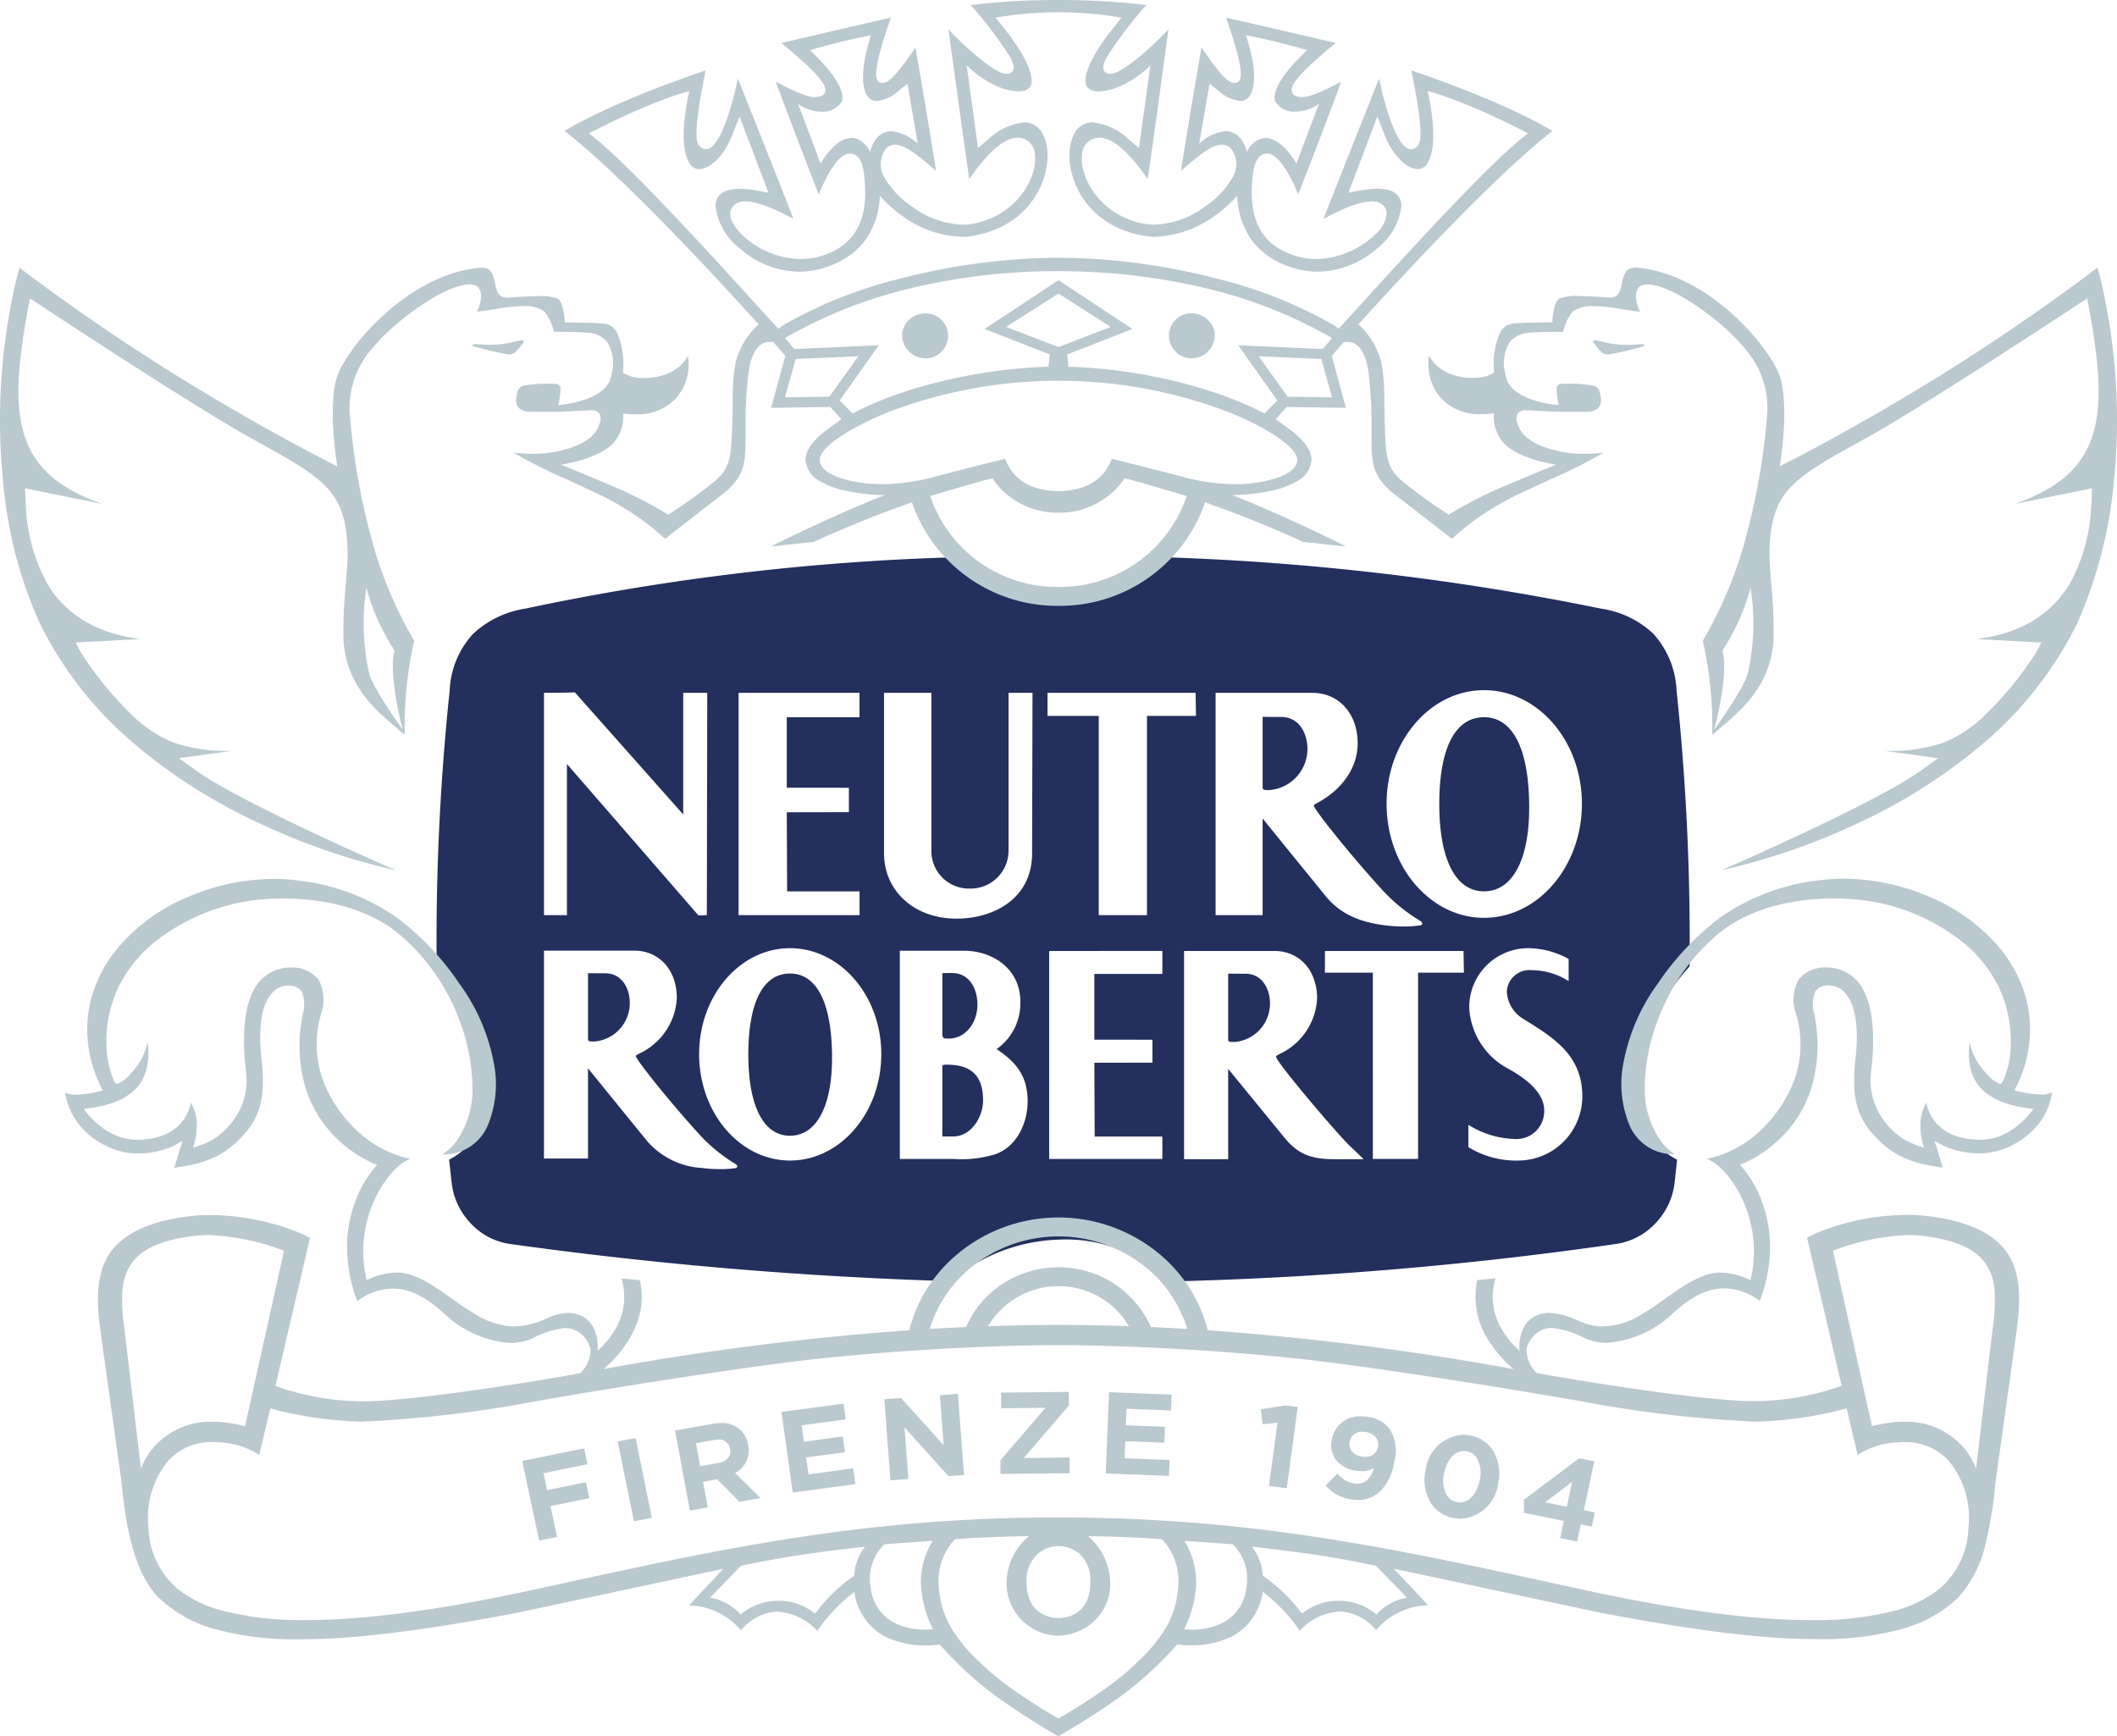 <svg xmlns="http://www.w3.org/2000/svg" width="228" height="187" viewBox="0 0 228 187">
  <g id="logo_vet" data-name="logo vet" transform="translate(0)">
    <path id="Combined_Shape" data-name="Combined Shape" d="M79.435,78v0h0a13.939,13.939,0,0,0-2.992-2.036c-.35-.164-.7-.34-1.032-.511A15.561,15.561,0,0,0,67.09,73.5,18.974,18.974,0,0,0,55.376,77.98,439.061,439.061,0,0,1,7.862,73.961a7.18,7.18,0,0,1-4.253-2.307,7.536,7.536,0,0,1-1.948-4.112c-.106-.925-.2-1.843-.29-2.653h0v-.005a6.35,6.35,0,0,0,2.664-2.434A11.582,11.582,0,0,0,5.59,56.436,14.884,14.884,0,0,0,4.43,50.9a24.191,24.191,0,0,0-4.4-6.806,256.82,256.82,0,0,1,1.4-29.728A9.631,9.631,0,0,1,3.938,8.273,10.583,10.583,0,0,1,9.569,5.548,258.07,258.07,0,0,1,56.359,0C57.564,1.059,61.9,4.515,67.2,4.515a13.537,13.537,0,0,0,7.238-1.692c.291-.148.592-.3.9-.445A13.472,13.472,0,0,0,78.58.019a279.408,279.408,0,0,1,46.851,5.529,10.358,10.358,0,0,1,5.635,2.709,9.687,9.687,0,0,1,2.5,6.11,256.864,256.864,0,0,1,1.4,29.719,24.207,24.207,0,0,0-4.406,6.81,14.884,14.884,0,0,0-1.162,5.538,11.57,11.57,0,0,0,1.556,6.015,6.368,6.368,0,0,0,2.67,2.439c-.106,1.006-.2,1.874-.29,2.654a7.51,7.51,0,0,1-1.949,4.1,7.263,7.263,0,0,1-4.252,2.315A404.257,404.257,0,0,1,79.435,78ZM16.33,55.057l0,0,6.23,7.668a8.427,8.427,0,0,0,6.048,3.062,15.679,15.679,0,0,0,1.935.125A10.647,10.647,0,0,0,32.2,65.8c.118-.019.186-.071.2-.155.022-.11-.082-.227-.194-.293a17.5,17.5,0,0,1-3.98-3.286c-3.356-3.694-6.7-7.939-6.742-8.308,0-.085.052-.121.213-.211l.118-.067a6.991,6.991,0,0,0,4.079-6c0-3-1.886-5.1-4.585-5.1H11.586V64.769H16.33V55.057Zm94.816,6.079v2.4l.036.027a9.793,9.793,0,0,0,5.352,1.422,6.913,6.913,0,0,0,6.881-6.929c0-4.32-2.988-6.207-5.878-8.032l-.338-.215a3.627,3.627,0,0,1-1.915-3.045,2.445,2.445,0,0,1,2.672-2.282,7.549,7.549,0,0,1,3.841,1.086l.144.1V43.28l-.044-.027a9.067,9.067,0,0,0-4.291-1.138,6.352,6.352,0,0,0-6.369,6.454,7.918,7.918,0,0,0,4.3,6.583c2.5,1.393,3.773,2.884,3.773,4.432a2.992,2.992,0,0,1-3.072,3.084,9.917,9.917,0,0,1-4.948-1.438ZM38.081,42.116c-5.4,0-9.787,5.118-9.787,11.408,0,6.319,4.391,11.461,9.787,11.461,5.423,0,9.834-5.141,9.834-11.461C47.915,47.233,43.5,42.116,38.081,42.116Zm42.442.3V64.839h4.751V55.112l5.979,7.309c1.613,2.033,3.172,2.418,5.485,2.418l3.127,0-1.53-1.47c-1.544-1.512-7.892-9-7.9-9.558,0-.088.051-.12.213-.211l.119-.068a7,7,0,0,0,4.085-6.008c0-3.008-1.889-5.108-4.594-5.108Zm15.172,0V44.75h5.16V64.813h4.871V44.751h4.937l-.043-2.336Zm-29.7,0v22.4H78.186V62.405l-7.289,0-.035-7.951,6.254-.012V51.974l-6.255-.006v-7.08h7.325V42.413Zm-16.083-.02v22.42h5.83a12.264,12.264,0,0,0,4.522-.533c2.357-.882,3.412-3.485,3.412-5.673,0-2.812-1.335-4.284-3.339-5.629a6.043,6.043,0,0,0,2.557-5.088c0-3.609-3.045-5.5-6.053-5.5ZM88.987,28.155l0,0,6.675,8.218c1.5,1.894,3.5,2.9,6.466,3.274a16.769,16.769,0,0,0,2.067.133,11.385,11.385,0,0,0,1.77-.126c.156-.025.2-.1.212-.16.022-.116-.086-.237-.2-.307a18.715,18.715,0,0,1-4.261-3.517c-3.6-3.961-7.178-8.5-7.214-8.892,0-.094.057-.133.232-.23l.127-.071c2.73-1.453,4.36-3.851,4.36-6.414,0-3.209-2.015-5.45-4.9-5.45h-10.4V38.557h5.063v-10.4ZM48.21,14.614V31.892c0,4.081,3.277,7.042,7.792,7.042,4.059,0,8.155-2.178,8.155-7.042L64.2,14.614H61.618V31.747a4.082,4.082,0,0,1-4.2,3.947,4.034,4.034,0,0,1-4.108-3.947V14.614Zm64.618-.287c-5.786,0-10.493,5.486-10.493,12.23,0,6.775,4.707,12.288,10.493,12.288,5.813,0,10.542-5.512,10.542-12.288C123.37,19.814,118.641,14.327,112.828,14.327Zm-98.77,7.949,0,0L28.227,38.592l.9-.04.042-23.938H26.582v13.1L14.915,14.565l-.046,0h-.006c-.2.011-1,.045-3.185.045h-.092V38.557h2.473V22.276Zm51.757-7.662V17.1h5.52V38.557h5.195V17.1h5.279l-.045-2.487H65.816Zm-33.269,0V38.557H45.574V35.995l-7.8,0-.039-8.516,6.689-.013V24.838l-6.69-.005V17.248l7.835,0V14.614ZM54.489,62.4h0V55.073c0-.41.019-.41.5-.41,2.652,0,3.887,1.22,3.887,3.839,0,1.84-1.317,3.89-3.206,3.89-.453,0-.83,0-1.121.005h-.058Zm-16.408-.086c-2.851,0-4.486-3.192-4.486-8.758,0-5.618,1.593-8.712,4.486-8.712,2.92,0,4.529,3.228,4.529,9.088C42.61,59.18,40.917,62.313,38.081,62.313ZM85.946,52.22c-.638,0-.671-.067-.671-.262v-7.1l1.867.009c1.812,0,2.637,1.663,2.637,3.208A4.16,4.16,0,0,1,85.946,52.22ZM17,52.168c-.637,0-.67-.067-.67-.262V44.813l1.864.008c1.81,0,2.634,1.66,2.634,3.2A4.154,4.154,0,0,1,17,52.168Zm38.19-.317c-.579,0-.7-.019-.7-.565V44.8l.051,0c.232,0,.582-.009.988-.009,1.893,0,2.74,1.71,2.74,3.4C58.268,50.244,56.916,51.851,55.19,51.851Zm57.639-15.858c-3.062,0-4.819-3.427-4.819-9.4,0-6.03,1.711-9.351,4.819-9.351,3.136,0,4.864,3.464,4.864,9.755C117.692,32.629,115.874,35.993,112.828,35.993ZM89.709,25.09c-.652,0-.723-.058-.723-.286v-7.6l2,.01c1.94,0,2.824,1.78,2.824,3.434A4.45,4.45,0,0,1,89.709,25.09Z" transform="translate(47 60)" fill="#232f5d"/>
    <path id="Fill_5" data-name="Fill 5" d="M113.989,187c-.034-.019-3.511-2-6.823-4.4a39.18,39.18,0,0,1-5.953-5.493h0a10.367,10.367,0,0,1-1.514.1,9.781,9.781,0,0,1-4.31-.925,6.345,6.345,0,0,1-2.869-3.055,5.863,5.863,0,0,1-.5-1.8,18.942,18.942,0,0,0-2.646,2.483,15.993,15.993,0,0,0-1.348,1.73,6.354,6.354,0,0,0-4.406-2.076h-.01a5.434,5.434,0,0,0-3.807,2.012,7.579,7.579,0,0,0-5.583-2.681c.889-1,3.677-3.915,3.7-3.944l-22.131,4.719c-10.253,1.962-17.7,2.876-23.452,2.877a33.036,33.036,0,0,1-8.959-1.04,14.222,14.222,0,0,1-6.222-3.386c-3.051-2.96-3.726-9.265-4.014-11.958l0-.02c-.024-.226-.046-.429-.066-.6l-.045-.326c-.633-4.553-1.726-12.408-1.931-13.869q-.046-.324-.092-.648c-.423-2.956-.823-5.748.092-8.321,1.44-4.052,6.548-5.232,10.579-5.509.27-.009.548-.014.825-.014a26.126,26.126,0,0,1,9.9,1.97l.985.488-3.73,15.946a28.214,28.214,0,0,0,9.619,1.654c5.9-.034,21.051-2.6,22.772-2.953l.46-.1a3.46,3.46,0,0,0,1.092-2.57,2.982,2.982,0,0,0-1.857-2.111,2.713,2.713,0,0,0-.921-.154h-.008a9.45,9.45,0,0,0-3.391,1.074l-.212.091a6.173,6.173,0,0,1-2.244.445H54.95a11.519,11.519,0,0,1-6.924-3l-.087-.079c-1.077-.971-3.082-2.778-5.633-2.782a6.478,6.478,0,0,0-3.829,1.353,16.464,16.464,0,0,1-1.1-6.134,13.866,13.866,0,0,1,.892-4.616,12.139,12.139,0,0,1,2.342-3.92H40.6a13.6,13.6,0,0,1-4.625-3.136,12.828,12.828,0,0,1-2.885-4.62,15.774,15.774,0,0,1-.684-7.274c.049-.4.112-.774.172-1.134a3.62,3.62,0,0,0-.067-2.469,1.405,1.405,0,0,0-.907-.623,2.134,2.134,0,0,0-.514-.062h-.032a2.336,2.336,0,0,0-1.749.8c-1.107,1.19-1.511,3.583-1.166,6.92.514,4.13-.063,6.459-2.128,8.592-2.231,2.439-4.7,2.957-7.252,3.31l.888-2.879-1.062.574a9.447,9.447,0,0,1-3.687.77H14.9a7.575,7.575,0,0,1-2.631-.459,8.6,8.6,0,0,1-3.384-2.229,7.179,7.179,0,0,1-1.866-3.875,2.554,2.554,0,0,0,1.2.227,12.482,12.482,0,0,0,2.861-.456l0,0a13.714,13.714,0,0,1-1.572-4.86,13.056,13.056,0,0,1,.3-4.981,14.486,14.486,0,0,1,3.042-5.7,20.006,20.006,0,0,1,7.493-5.339,23.675,23.675,0,0,1,9.159-1.9,19.481,19.481,0,0,1,2.678.181,23.177,23.177,0,0,1,10.542,3.966,29.751,29.751,0,0,1,6.751,7.128,20.944,20.944,0,0,1,3.656,8.282,11.633,11.633,0,0,1-.659,7.141,5.12,5.12,0,0,1-4.664,2.973c-.112,0-.176,0-.177-.005a5.344,5.344,0,0,0,1.581-1.5,9.679,9.679,0,0,0,1.68-5.594,20.969,20.969,0,0,0-1.261-6.946,22.221,22.221,0,0,0-6.515-9.563C40.165,98.167,35.7,96.77,30.547,96.77a29.5,29.5,0,0,0-2.966.152,21.754,21.754,0,0,0-10.665,4.324,14.484,14.484,0,0,0-4.162,5.068,13.689,13.689,0,0,0-1.217,7.314c.1,1.055.706,3.112,1.064,3.112h.012a3.62,3.62,0,0,0,1.458-1.113,6.986,6.986,0,0,0,1.836-3.4c.281,2.73-.1,5.993-5.534,7.007l-1.341.2c.019.029,2.036,3.065,5.3,3.3.113.009.224.009.332.01h.086c3.171,0,5.238-1.418,5.82-3.993a4.88,4.88,0,0,1,.618,2.614,6.554,6.554,0,0,1-.4,2.226,9.669,9.669,0,0,0,2.149-.871,8.055,8.055,0,0,0,2.54-2.57,7.228,7.228,0,0,0,1-4.9c-.531-4.62.011-7.962,1.567-9.664a4.51,4.51,0,0,1,3.487-1.387h.009a3.506,3.506,0,0,1,2.8,1.366,4.513,4.513,0,0,1,.259,3.566A11.367,11.367,0,0,0,34.7,116.1a14.2,14.2,0,0,0,3.2,5.121,12.008,12.008,0,0,0,6.3,3.582c-1.373.5-2.906,2.273-3.907,4.51a13.2,13.2,0,0,0-.8,8.548l0,0a7.774,7.774,0,0,1,3.291-.816c1.934,0,4.058,1.512,5.933,2.846l.053.038.068.049a26.668,26.668,0,0,0,2.456,1.623,8.29,8.29,0,0,0,4.113,1.247h.012a8.683,8.683,0,0,0,3.372-.82l.017-.007a6.16,6.16,0,0,1,2.351-.633,3.483,3.483,0,0,1,1.336.275c2.164.9,1.871,3.769,1.867,3.8a8.884,8.884,0,0,0,1.821-2.171,6.807,6.807,0,0,0,.746-5.618c.457.04,1.007.1,1.409.138h.013c.3.031.524.054.553.054a7.658,7.658,0,0,1-.047,3.8,10.15,10.15,0,0,1-1.4,3.037A13.051,13.051,0,0,1,65,147.443l.032-.008a302.106,302.106,0,0,1,32.9-4.172c1.707-7.038,8.463-12.147,16.063-12.147H114c7.6,0,14.356,5.109,16.064,12.147A300.515,300.515,0,0,1,163,147.443l-.009-.007a13.373,13.373,0,0,1-2.439-2.732,8.643,8.643,0,0,1-1.452-6.842c.038,0,.255-.023.556-.054.406-.042.959-.1,1.421-.139a6.745,6.745,0,0,0,.746,5.618,8.948,8.948,0,0,0,1.821,2.171l0,0c-.025-.3-.19-2.935,1.87-3.794a3.472,3.472,0,0,1,1.331-.275,7.93,7.93,0,0,1,2.669.64c.149.06.3.122.437.182a6.121,6.121,0,0,0,2.639.638h.013a8.29,8.29,0,0,0,4.113-1.246,26.9,26.9,0,0,0,2.458-1.623l.068-.048.056-.04c1.873-1.333,4-2.844,5.929-2.844a7.782,7.782,0,0,1,3.3.82,13.2,13.2,0,0,0-.8-8.548c-1-2.236-2.533-4.006-3.907-4.51a12.008,12.008,0,0,0,6.3-3.582,14.2,14.2,0,0,0,3.2-5.121,11.37,11.37,0,0,0,.094-6.979,4.508,4.508,0,0,1,.258-3.565,3.505,3.505,0,0,1,2.8-1.367h.009a4.51,4.51,0,0,1,3.487,1.387c1.557,1.7,2.1,5.045,1.567,9.664a7.228,7.228,0,0,0,1,4.9,8.05,8.05,0,0,0,2.541,2.57,9.61,9.61,0,0,0,2.147.871.032.032,0,0,1,0-.009,6.627,6.627,0,0,1-.39-2.217,4.949,4.949,0,0,1,.617-2.614c.582,2.576,2.65,3.994,5.821,3.994h.085c.109,0,.221,0,.334-.01,3.257-.23,5.276-3.265,5.3-3.3l-1.341-.2c-5.439-1.014-5.814-4.278-5.533-7.007a6.9,6.9,0,0,0,1.836,3.4,3.569,3.569,0,0,0,1.457,1.113h.012c.355,0,.965-2.057,1.064-3.112a13.692,13.692,0,0,0-1.218-7.314,14.485,14.485,0,0,0-4.162-5.068,21.753,21.753,0,0,0-10.665-4.324,29.5,29.5,0,0,0-2.966-.152c-5.156,0-9.617,1.4-12.562,3.933a22.22,22.22,0,0,0-6.515,9.563,20.969,20.969,0,0,0-1.261,6.946,9.683,9.683,0,0,0,1.68,5.594,5.3,5.3,0,0,0,1.58,1.5l0,0h-.026c-.029,0-.079,0-.146,0a5.119,5.119,0,0,1-4.664-2.973,11.633,11.633,0,0,1-.659-7.141,20.944,20.944,0,0,1,3.656-8.282,29.736,29.736,0,0,1,6.75-7.128,23.178,23.178,0,0,1,10.542-3.966,19.482,19.482,0,0,1,2.678-.181,23.675,23.675,0,0,1,9.159,1.9,20.006,20.006,0,0,1,7.493,5.339,14.487,14.487,0,0,1,3.042,5.7,13.055,13.055,0,0,1,.3,4.981,13.528,13.528,0,0,1-1.575,4.864,12.437,12.437,0,0,0,2.861.456,2.555,2.555,0,0,0,1.2-.227,7.18,7.18,0,0,1-1.866,3.875,8.6,8.6,0,0,1-3.383,2.229,7.585,7.585,0,0,1-2.632.459H213.1a9.491,9.491,0,0,1-3.686-.77l-1.064-.574.889,2.879c-2.55-.353-5.023-.873-7.251-3.31-2.065-2.133-2.642-4.462-2.128-8.592.343-3.337-.06-5.73-1.167-6.92a2.336,2.336,0,0,0-1.749-.8h-.031a2.15,2.15,0,0,0-.514.062,1.409,1.409,0,0,0-.908.623,3.626,3.626,0,0,0-.067,2.473c.061.36.124.73.172,1.13a15.775,15.775,0,0,1-.684,7.274,12.828,12.828,0,0,1-2.885,4.62,13.41,13.41,0,0,1-4.631,3.137l.005,0a12.36,12.36,0,0,1,2.337,3.917,13.871,13.871,0,0,1,.892,4.616,16.468,16.468,0,0,1-1.1,6.134,6.482,6.482,0,0,0-3.83-1.353c-2.553,0-4.557,1.812-5.634,2.783l-.085.077a11.525,11.525,0,0,1-6.925,3h-.023a5.569,5.569,0,0,1-2.238-.445l-.031-.013a10.479,10.479,0,0,0-3.572-1.151h-.007a2.678,2.678,0,0,0-.922.154,2.982,2.982,0,0,0-1.857,2.111,3.441,3.441,0,0,0,1.091,2.57l.461.1c1.72.35,16.875,2.919,22.773,2.953a28.162,28.162,0,0,0,9.618-1.654l-3.73-15.946.985-.488a26.127,26.127,0,0,1,9.9-1.97c.277,0,.554,0,.825.014,4.032.276,9.14,1.457,10.579,5.509.915,2.574.515,5.368.092,8.325q-.046.322-.092.644c-.219,1.557-1.437,10.317-1.95,14.011l-.026.184c-.022.185-.045.4-.071.64a41.389,41.389,0,0,1-.977,5.906,12.766,12.766,0,0,1-3.037,6.036,14.22,14.22,0,0,1-6.221,3.385,33.039,33.039,0,0,1-8.958,1.04c-5.746,0-13.2-.914-23.452-2.877l-22.132-4.719c.005,0,.083.085.212.221.678.712,2.743,2.88,3.493,3.723a7.587,7.587,0,0,0-5.582,2.681,5.437,5.437,0,0,0-3.808-2.012h-.01a6.351,6.351,0,0,0-4.405,2.076,16.093,16.093,0,0,0-1.348-1.73,18.991,18.991,0,0,0-2.647-2.483.025.025,0,0,1,0,.008,6.069,6.069,0,0,1-.5,1.793,6.343,6.343,0,0,1-2.869,3.055,9.785,9.785,0,0,1-4.311.925,10.1,10.1,0,0,1-1.519-.1,38.9,38.9,0,0,1-5.953,5.493c-3.026,2.2-6.218,4.04-6.827,4.387l-.019.011v0Zm-3.176-21.559c-.082,0-2.041.018-4.083.105-2,.085-3.253.174-3.726.207l-.152.011a6.565,6.565,0,0,0-1.73,5.286,9.944,9.944,0,0,0,1.324,4.278,16.8,16.8,0,0,0,3.164,3.764c2.709,2.776,8.321,5.957,8.377,5.989l.019-.012c.962-.55,5.89-3.422,8.383-5.977a16.817,16.817,0,0,0,3.164-3.764,9.947,9.947,0,0,0,1.326-4.278,6.624,6.624,0,0,0-1.732-5.286l-.147-.01c-.475-.033-1.731-.122-3.731-.208-2.041-.088-4-.1-4.082-.105l0,0a6.72,6.72,0,0,1,2.383,4.913,5.5,5.5,0,0,1-2.086,4.539,5.992,5.992,0,0,1-3.5,1.268,5.673,5.673,0,0,1-5.578-5.807,6.672,6.672,0,0,1,2.4-4.915Zm16.739.495a8.625,8.625,0,0,1,1.285,4.445,12.044,12.044,0,0,1-1.309,5.08,6.776,6.776,0,0,0,.83.044,7.328,7.328,0,0,0,3.326-.735,4.763,4.763,0,0,0,2.539-3.737,5.158,5.158,0,0,0-1.466-4.722l-5.2-.375Zm-27.1,0-5.2.375a5.118,5.118,0,0,0-1.465,4.722,4.761,4.761,0,0,0,2.538,3.737,7.328,7.328,0,0,0,3.326.735,6.841,6.841,0,0,0,.83-.044l0,0a12.132,12.132,0,0,1-1.306-5.076A8.634,8.634,0,0,1,100.449,165.937Zm13.536-2.514h0a182.1,182.1,0,0,1,28.046,2.152c8.61,1.31,16.746,3.081,25.359,4.955l.107.023,3.362.731c9.8,2.121,17.947,3.2,24.225,3.2a34.435,34.435,0,0,0,8.756-.959,13.232,13.232,0,0,0,5.055-2.43A8.954,8.954,0,0,0,212,164.517a9.636,9.636,0,0,0-2.132-7.2,6.3,6.3,0,0,0-4.826-2.007c-.246,0-.5.011-.756.033a8.566,8.566,0,0,0-4.218,1.348l-1.185-5.009-.009,0a41.692,41.692,0,0,1-9.772,1.424,130.942,130.942,0,0,1-18.786-2.191c-9.778-1.714-24.039-3.931-31.208-4.666-13.188-1.347-23.807-1.386-24.975-1.386h-.276c-1.168,0-11.788.039-24.974,1.386-7.172.735-21.432,2.952-31.208,4.666a130.943,130.943,0,0,1-18.786,2.191,41.755,41.755,0,0,1-9.78-1.427l-1.186,5.008a8.567,8.567,0,0,0-4.218-1.348c-.255-.022-.51-.033-.756-.033a6.3,6.3,0,0,0-4.826,2.007,9.637,9.637,0,0,0-2.132,7.2,8.952,8.952,0,0,0,3.109,6.575,13.236,13.236,0,0,0,5.056,2.43,34.427,34.427,0,0,0,8.754.96c6.276,0,14.427-1.076,24.225-3.2l3.459-.752.055-.012c8.6-1.873,16.726-3.641,25.323-4.949A181.869,181.869,0,0,1,113.985,163.423Zm0,3.087a3.519,3.519,0,0,0-2.163.784,3.838,3.838,0,0,0-1.265,3.088c0,3.688,2.856,3.874,3.428,3.874.807,0,3.438-.279,3.438-3.874a3.805,3.805,0,0,0-1.251-3.124A3.554,3.554,0,0,0,113.987,166.51Zm30.238,5.888a6.336,6.336,0,0,1,4.01,1.468,5.9,5.9,0,0,1,3.292-1.806l-3.326-3.42c-.025-.005-2.769-.612-5.83-1.088-3.378-.527-7.432-.969-7.531-.969A5.531,5.531,0,0,1,136,169.7a17.5,17.5,0,0,1,3.81,3.553l.428.519A6.117,6.117,0,0,1,144.225,172.4Zm-67.748-.339a5.945,5.945,0,0,1,3.287,1.807,6.323,6.323,0,0,1,4.01-1.468,6.117,6.117,0,0,1,3.989,1.377l.427-.519A17.674,17.674,0,0,1,92,169.7a5.427,5.427,0,0,1,1.16-3.119h0c-.1,0-4.155.441-7.532.969-3.043.473-5.8,1.082-5.829,1.088l-3.327,3.42Zm128.56-18.94a8.137,8.137,0,0,1,6.218,2.534,7.458,7.458,0,0,1,1.563,2.534l1.779-15.034a20.361,20.361,0,0,0,.226-4.073,5.765,5.765,0,0,0-1.118-3.193c-1.169-1.5-3.377-2.414-6.748-2.8a12.41,12.41,0,0,0-1.406-.077,25.212,25.212,0,0,0-8.144,1.689l4.2,18.895s.006,0,.016-.005a16.571,16.571,0,0,1,2.5-.436C204.432,153.131,204.739,153.119,205.037,153.119ZM22.45,133.011a12.412,12.412,0,0,0-1.406.077c-3.372.386-5.579,1.3-6.748,2.8a5.765,5.765,0,0,0-1.118,3.193,20.363,20.363,0,0,0,.226,4.073l1.779,15.03,0-.005a7.651,7.651,0,0,1,1.561-2.525,8.137,8.137,0,0,1,6.218-2.534c.3,0,.6.012.913.035a16.508,16.508,0,0,1,2.516.441l4.2-18.895A25.244,25.244,0,0,0,22.45,133.011ZM114,136.48h0a10.849,10.849,0,0,1,9.956,6.439c1.352.06,2.669.129,3.914.2a13.748,13.748,0,0,0-5.165-7.165,14.982,14.982,0,0,0-8.7-2.8H114a14.984,14.984,0,0,0-8.7,2.8,13.743,13.743,0,0,0-5.164,7.165c1.29-.078,2.607-.146,3.914-.2a10.377,10.377,0,0,1,3.929-4.646A11.006,11.006,0,0,1,114,136.48Zm0,2.038a8.749,8.749,0,0,0-7.583,4.306c2.616-.09,5.167-.135,7.582-.136h0c2.429,0,4.98.047,7.582.136A8.748,8.748,0,0,0,114,138.518Zm55.864,27.5h0l-1.837-.373.393-1.85-4.278-.871-.029-1.4,5.961-4.473,1.626.332-1.118,5.254,1.175.239-.325,1.532-1.175-.239-.393,1.848Zm-.553-6.425-2.893,2.2,2.325.474.568-2.67ZM58.068,165.914h0l-1.826-8.574,6.666-1.362.365,1.715-4.739.968.388,1.825,4.177-.854.365,1.716-4.177.853.707,3.32-1.925.392Zm10.205-2.079h0l-1.745-8.591,1.929-.375,1.745,8.593-1.928.374Zm89.036-.277h0a4.058,4.058,0,0,1-.762-.074,3.656,3.656,0,0,1-2.407-1.557,4.767,4.767,0,0,1-.6-3.621,4.3,4.3,0,0,1,4.041-3.784,4.063,4.063,0,0,1,.763.074,3.655,3.655,0,0,1,2.407,1.557,4.766,4.766,0,0,1,.594,3.621A4.3,4.3,0,0,1,157.309,163.558Zm.352-7.291c-1,0-1.839.94-2.13,2.393a3.253,3.253,0,0,0,.319,2.411,1.632,1.632,0,0,0,1.062.712,1.7,1.7,0,0,0,.316.03c1.006,0,1.844-.94,2.135-2.394a3.254,3.254,0,0,0-.324-2.412,1.626,1.626,0,0,0-1.059-.71A1.716,1.716,0,0,0,157.66,156.267ZM74.3,162.68h0l-1.6-8.618,4.022-.716a5.239,5.239,0,0,1,.911-.084,2.741,2.741,0,0,1,2.935,2.338l0,.025a2.71,2.71,0,0,1-1.389,3.007l2.719,2.7-2.262.4-2.4-2.422-1.521.271.511,2.758-1.934.345Zm3.041-7.637a2.651,2.651,0,0,0-.463.044l-1.923.342.459,2.474,1.961-.348a1.618,1.618,0,0,0,1.088-.607,1.139,1.139,0,0,0,.168-.876l0-.026A1.178,1.178,0,0,0,77.345,155.042Zm68.893,6.5a4.5,4.5,0,0,1-.739-.063,4.331,4.331,0,0,1-2.718-1.508l1.271-1.273a2.9,2.9,0,0,0,1.8,1.062,2,2,0,0,0,.329.028c.848,0,1.488-.6,1.8-1.69a2.6,2.6,0,0,1-1.325.342,3.457,3.457,0,0,1-.565-.048,3.343,3.343,0,0,1-2.262-1.251,2.708,2.708,0,0,1-.4-2.076,3.04,3.04,0,0,1,3.171-2.534,4.372,4.372,0,0,1,.719.061,3.258,3.258,0,0,1,2.38,1.362,4.36,4.36,0,0,1,.476,3.444,5.9,5.9,0,0,1-1.347,3.02A3.4,3.4,0,0,1,146.238,161.544Zm.492-7.345a1.282,1.282,0,0,0-1.36,1.1,1.234,1.234,0,0,0,.193.946,1.65,1.65,0,0,0,1.116.619,2.262,2.262,0,0,0,.372.032,1.315,1.315,0,0,0,1.164-2.043,1.653,1.653,0,0,0-1.118-.624A2.251,2.251,0,0,0,146.729,154.2Zm-61.345,6.545h0l-1.221-8.68,6.683-.9.238,1.7-4.747.641.25,1.76,4.175-.563L91,156.4l-4.177.563.257,1.822,4.81-.65.238,1.7-6.744.911Zm53.209-.466h0l-1.924-.248.918-6.812-1.6.172-.2-1.615,2.648-.415,1.33.171-1.18,8.747ZM95.9,159.426h0l-.661-8.734,1.809-.131,4.586,5.073-.408-5.378,1.937-.14.662,8.735-1.669.121-4.74-5.238.423,5.553-1.938.139Zm29.991-.481h0l-6.8-.262.352-8.753,6.737.261-.068,1.713-4.786-.185-.072,1.777,4.213.162-.069,1.713-4.211-.163-.074,1.839,4.849.185-.069,1.713Zm-18.134-.208h0l-.016-1.463,4.856-5.658-4.765.052-.02-1.69,7.294-.078.016,1.464-4.856,5.658,4.919-.053.016,1.689ZM42.617,93.721l-.016,0A71.5,71.5,0,0,1,27.237,88.33a58.651,58.651,0,0,1-12.714-8.176A40.229,40.229,0,0,1,4.249,67.045a46.673,46.673,0,0,1-3.9-15.1A64.513,64.513,0,0,1,.1,41.584,67.552,67.552,0,0,1,1.794,29.948a11.314,11.314,0,0,1,.321-1.1,226.46,226.46,0,0,0,23.418,15.5c6.35,3.683,10.748,5.855,10.792,5.877l0-.015c-.107-.65-1.016-6.44-.032-9.6.455-1.461,2.323-4.223,5.015-6.674,2.281-2.077,5.913-4.647,10.265-5.09a1.9,1.9,0,0,1,.273-.018h.026c.958,0,1.238.583,1.471,1.806l.037.176c.121.494.305,1.241,1.205,1.246.085,0,.189-.008.3-.018s.247-.021.425-.025c.617-.045,1.544-.105,2.462-.105a5.225,5.225,0,0,1,2.3.261c.707.486.746,2.538.746,2.559h.14c1.434.013,2.41.031,2.9.053,1.563.07,1.983.088,2.582,1.011a8.421,8.421,0,0,1,.68,3.894l-.031.464a4.244,4.244,0,0,0,2.253.559h.081c1.006,0,3.474-.232,4.668-2.381a5.553,5.553,0,0,1-1.207,4.48,5.614,5.614,0,0,1-4.536,1.8,8.371,8.371,0,0,1-1.232-.084A4.356,4.356,0,0,1,66.1,47.669c-1.608,1.8-5.646,2.368-5.686,2.373,0,0,.079.03.212.085,2.1.858,4.015,1.656,5.689,2.371a47.1,47.1,0,0,1,5.248,2.678l.417.251.4-.262.044-.029a50.945,50.945,0,0,0,4.772-3.5c1.494-1.408,1.582-2.532,1.684-6.607l.041-1.814a21.4,21.4,0,0,1,.305-4.169A8.362,8.362,0,0,1,81.7,34.932c-.131-.147-13.548-15.152-20.9-20.835C65.781,11.159,73.092,8.565,76,7.586c-1.482,7.14-.93,7.814-.664,8.138a.936.936,0,0,0,.716.346c1.364,0,2.692-4.1,3.414-7.612,1.182,2.955,4.315,10.8,5.992,15.113-2.319-1.247-4.061-1.88-5.181-1.882a1.738,1.738,0,0,0-1.263.437,1.271,1.271,0,0,0-.365.91c0,.9.907,2.123,2.316,3.114a9.421,9.421,0,0,0,5.248,1.75h.01a7.608,7.608,0,0,0,2.022-.273c5.022-1.417,5.161-5.652,4.829-8.714-.074-.649-.269-2.372-1.54-2.372s-2.521,2.388-3.356,4.391c-2.223-5.714-3.781-9.8-4.633-12.146,1.138.621,3.188,1.665,4.141,1.665H87.7c.86-.005,1.066-.31,1.115-.44.185-.5.437-1.189-4.66-5.38l.525-.124c2.073-.485,8.38-1.961,11.27-2.6C94.522,5.973,94.084,8.067,94.531,8.7a.561.561,0,0,0,.494.229,1.224,1.224,0,0,0,.16-.011c.468-.062,1.238-.562,3.4-3.8.457,2.482,1.207,6.953,2.229,13.289a1.1,1.1,0,0,1-.112-.1c-1.911-1.644-3.242-2.722-4.3-2.722H96.4a1.269,1.269,0,0,0-1.02.473,2.761,2.761,0,0,0-.1,3.1,9.52,9.52,0,0,0,2.974,3.109,9.647,9.647,0,0,0,5.37,1.925h.071a6.443,6.443,0,0,0,1.236-.124c4.595-.929,6.783-4.923,6.538-7.328a1.887,1.887,0,0,0-1.849-1.914c-1.431,0-3.192,1.5-5.233,4.469-.577-3.97-1.533-10.965-2.233-16.134,1.977,2.124,4.926,4.6,6,4.757a1.988,1.988,0,0,0,.281.022.655.655,0,0,0,.657-.324c.127-.265.2-.582-.339-1.532a43.643,43.643,0,0,0-4.21-5.539A77.632,77.632,0,0,1,113.866,0h.268a77.637,77.637,0,0,1,9.322.544,43.66,43.66,0,0,0-4.21,5.539c-.536.95-.466,1.267-.339,1.532a.655.655,0,0,0,.657.324,2,2,0,0,0,.281-.022c1.07-.156,4.021-2.632,6-4.757-.389,2.874-1.577,11.617-2.234,16.134-2.04-2.965-3.8-4.469-5.229-4.469a1.889,1.889,0,0,0-1.853,1.914c-.244,2.405,1.944,6.4,6.539,7.328a6.425,6.425,0,0,0,1.235.124h.071a9.647,9.647,0,0,0,5.37-1.925,9.519,9.519,0,0,0,2.974-3.109,2.764,2.764,0,0,0-.1-3.1,1.269,1.269,0,0,0-1.02-.473h-.007c-1.059,0-2.39,1.078-4.3,2.722a1.181,1.181,0,0,1-.112.1c1.031-6.389,1.782-10.86,2.229-13.289,2.167,3.234,2.937,3.734,3.4,3.8a1.225,1.225,0,0,0,.16.011.562.562,0,0,0,.5-.229c.447-.63.01-2.725-1.418-6.793,3.059.677,9.8,2.257,11.8,2.725-5.1,4.191-4.846,4.878-4.661,5.38.049.13.255.435,1.116.44h.009c.945,0,3-1.043,4.14-1.665-.856,2.359-2.415,6.445-4.632,12.146-.836-2-2.1-4.391-3.355-4.391S135,18.262,134.922,18.91c-.331,3.064-.191,7.3,4.829,8.717a7.618,7.618,0,0,0,2.022.273h.01a9.51,9.51,0,0,0,6.371-2.687,3.423,3.423,0,0,0,1.194-2.176,1.271,1.271,0,0,0-.365-.91,1.734,1.734,0,0,0-1.26-.437c-1.121,0-2.865.635-5.184,1.882,1.761-4.523,5.032-12.711,5.992-15.113.723,3.512,2.049,7.612,3.413,7.612a.939.939,0,0,0,.716-.345c.265-.325.818-1-.664-8.14,2.918.981,10.24,3.582,15.207,6.511-7.294,5.636-20.767,20.684-20.9,20.835a8.329,8.329,0,0,1,2.475,4.114,21.4,21.4,0,0,1,.305,4.169l.04,1.814c.1,4.076.191,5.2,1.685,6.607a50.847,50.847,0,0,0,4.771,3.5l.044.029.4.262.416-.251a46.345,46.345,0,0,1,5.247-2.678c3.007-1.284,5.874-2.444,5.9-2.456h-.012c-.421-.064-4.156-.677-5.674-2.373a4.361,4.361,0,0,1-1.012-3.153l-.014,0a8.792,8.792,0,0,1-1.218.081,5.612,5.612,0,0,1-4.535-1.8,5.55,5.55,0,0,1-1.207-4.48c1.192,2.149,3.66,2.381,4.666,2.381h.081a4.216,4.216,0,0,0,2.254-.559l-.031-.464a8.42,8.42,0,0,1,.681-3.894c.6-.922,1.018-.941,2.582-1.011.868-.038,3.02-.053,3.041-.053v-.007c.01-.347.092-2.1.747-2.552a5.186,5.186,0,0,1,2.3-.261c.919,0,1.845.06,2.462.105.178,0,.3.012.425.025s.213.018.3.018c.9,0,1.083-.75,1.2-1.243l.038-.179c.233-1.223.513-1.805,1.471-1.806h.026a1.9,1.9,0,0,1,.273.018c4.351.443,7.984,3.013,10.265,5.09,2.692,2.452,4.561,5.214,5.017,6.674,1.036,3.329-.026,9.553-.037,9.616.029-.015,4.341-2.135,10.792-5.877a230.276,230.276,0,0,0,23.418-15.5,11.243,11.243,0,0,1,.321,1.1A67.535,67.535,0,0,1,227.9,41.584a64.507,64.507,0,0,1-.242,10.364,48.973,48.973,0,0,1-3.9,15.1,40.228,40.228,0,0,1-10.275,13.109,58.653,58.653,0,0,1-12.714,8.176,70.845,70.845,0,0,1-15.372,5.387c.711-.311,17.476-7.614,21.836-10.99l1.5-1.075c-.042-.006-3.863-.54-5.781-.789a17.815,17.815,0,0,0,6.346-.882,13.852,13.852,0,0,0,4.55-3.033,37.164,37.164,0,0,0,5.476-6.738l.533-1.013h0l-.735-.038c-1.308-.07-4.03-.215-6.214-.341,4.636-.587,8.011-2.605,10.032-6a19.032,19.032,0,0,0,2.272-8.129c.029-.339.092-2.082.093-2.1L217,54.272c4.642-1.643,7.212-3.881,8.332-7.258,1.01-3.044.911-7.03-.339-13.757l-.211-1.125c-.006.005-.041.029-.1.07-2.824,1.864-17.223,11.336-23.381,14.8-.514.289-1.03.575-1.53.851-3.223,1.782-6.266,3.465-7.66,5.512-1.03,1.454-1.534,3.521-1.539,6.319,0,.718.091,1.921.2,3.314A48.571,48.571,0,0,1,191,69.129c-.4,4.757-3.432,7.33-5.645,9.209-.327.277-.635.539-.916.791-.006-.044-.013-.086-.02-.126s-.013-.079-.019-.12l.006-.009.006-.008A42.057,42.057,0,0,0,183.391,69,44.058,44.058,0,0,0,188.1,57.6a71.315,71.315,0,0,0,2.243-13.233,9.643,9.643,0,0,0-2.55-6.966l-.06-.079c-1.814-2.267-7.24-6.55-10.2-6.686l-.1,0a1.587,1.587,0,0,0-.753.171c-.01,0-1,.517-.138,2.586.025.038.049.078.073.118l.046.075c-.69-.1-1.33-.19-2.013-.291a17.133,17.133,0,0,0-2.99-.32h-.01a3.57,3.57,0,0,0-2.268.572,5.458,5.458,0,0,0-1.034,2.2c-.19,0-.48-.01-.812-.01H167.4c-.969,0-1.824.031-2.611.093a2.97,2.97,0,0,0-2.2,1.018,4.409,4.409,0,0,0-.437,3.532c.153,1.138,1.081,2.021,2.759,2.624a12.07,12.07,0,0,0,2.966.624.023.023,0,0,1,0-.008,7.822,7.822,0,0,1-.227-1.747.491.491,0,0,1,.4-.527l.277,0a14.439,14.439,0,0,1,3.346.2c.379.158.675.37.754,1.524.035,1.116-1.037,1.258-1.367,1.275l-2.914.005c-.539-.006-2-.08-2.963-.128-.482-.024-.862-.044-.919-.044h-.005a.978.978,0,0,0-.783.338,1.053,1.053,0,0,0-.1.895c.477,2.04,2.746,2.793,4.67,3.22a12.108,12.108,0,0,0,2.572.237,17.825,17.825,0,0,0,2.063-.114,50.211,50.211,0,0,1-5.726,2.875c-1.228.57-2.5,1.159-3.809,1.787a29.443,29.443,0,0,0-6.781,4.612c-1.294-1.016-4.136-3.232-6.107-4.747-2.474-1.888-2.506-3.565-2.542-5.507-.009-.541-.009-1.07-.008-1.609a45.517,45.517,0,0,0-.265-5.63c-.341-3.195-1.547-3.694-2.236-3.707l-.471-.005-1.308,1.5,1.525,5.6-6.372-.091-1.185,1.311,1.393,1.016c1.658,1.216,2.506,2.4,2.452,3.415a2.748,2.748,0,0,1-1.418,2.169,9,9,0,0,1-2.928,1.114,22.191,22.191,0,0,1-4.2.469c2.833,1.024,9.3,4.011,12.273,5.524h0c-.045,0-1.218-.126-2.253-.236l-.078-.008c-1.284-.139-2.267-.245-2.278-.245-5.053-2.33-9.673-3.95-10.548-4.251l-.023-.008A16.533,16.533,0,0,1,114,65.247H114A16.531,16.531,0,0,1,98.216,54.1l-.023.008c-.875.3-5.495,1.922-10.548,4.251-.013,0-1.085.116-2.279.245-1.124.12-2.286.245-2.329.245,2.983-1.518,9.447-4.5,12.269-5.523h-.02a22.363,22.363,0,0,1-4.175-.47,9,9,0,0,1-2.928-1.114,2.747,2.747,0,0,1-1.417-2.169c-.054-1.018.794-2.2,2.452-3.415l1.393-1.016-1.186-1.311-6.371.091,1.525-5.6-1.309-1.5-.47.005c-.689.013-1.9.512-2.236,3.707a45.944,45.944,0,0,0-.265,5.629c0,.484,0,1.047-.009,1.61-.035,1.941-.065,3.617-2.543,5.507-2.174,1.673-5.049,3.917-6.106,4.747a29.424,29.424,0,0,0-6.781-4.612c-1.312-.629-2.579-1.217-3.8-1.785a50.256,50.256,0,0,1-5.73-2.878h0a17.789,17.789,0,0,0,2.061.114,12.1,12.1,0,0,0,2.572-.237c1.923-.427,4.193-1.18,4.671-3.22a1.052,1.052,0,0,0-.1-.895.98.98,0,0,0-.783-.338h-.005c-.056,0-.418.018-.918.044-.965.049-2.423.122-2.963.128l-2.915-.005c-.329-.017-1.4-.159-1.367-1.275.081-1.154.376-1.366.755-1.524a14.429,14.429,0,0,1,3.346-.2l.276,0a.493.493,0,0,1,.4.527,7.88,7.88,0,0,1-.231,1.755A11.956,11.956,0,0,0,63.086,43c1.678-.6,2.606-1.486,2.759-2.624a4.418,4.418,0,0,0-.437-3.532,2.971,2.971,0,0,0-2.2-1.018c-.787-.061-1.64-.092-2.61-.093h-.13c-.3,0-.556,0-.812.01a5.283,5.283,0,0,0-1.035-2.2,3.567,3.567,0,0,0-2.268-.572h-.01a17.132,17.132,0,0,0-2.99.32c-.794.117-1.472.215-2.013.291l.045-.074c.026-.042.049-.082.074-.12.863-2.066-.128-2.581-.138-2.586a1.575,1.575,0,0,0-.752-.171l-.1,0c-2.959.136-8.386,4.419-10.2,6.686l-.063.082a9.651,9.651,0,0,0-2.549,6.962A71.35,71.35,0,0,0,39.9,57.6,43.99,43.99,0,0,0,44.608,69a42.038,42.038,0,0,0-1.024,9.862l.006.009.006.009-.012.076,0,.016c-.008.051-.017.1-.025.154-.282-.253-.59-.515-.916-.792C40.427,76.459,37.4,73.886,37,69.129A48.7,48.7,0,0,1,37.238,63c.107-1.394.2-2.6.2-3.316-.005-2.8-.509-4.864-1.539-6.319-1.4-2.047-4.44-3.73-7.662-5.513-.5-.276-1.014-.561-1.529-.85C19.97,43.213,3.388,32.242,3.221,32.132l-.21,1.125c-1.251,6.727-1.349,10.713-.34,13.757,1.12,3.377,3.69,5.615,8.333,7.258L2.7,52.59c0,.007.063,1.754.094,2.1a19.046,19.046,0,0,0,2.272,8.129c2.02,3.394,5.4,5.413,10.032,6-2.886.165-6.782.37-6.947.379l.53,1.014a37.842,37.842,0,0,0,5.476,6.738,13.851,13.851,0,0,0,4.55,3.033,17.817,17.817,0,0,0,6.345.882c-1.809.235-5.12.7-5.766.787l-.015,0,1.5,1.075c4.4,3.411,21.669,10.916,21.843,10.992ZM188.535,63.3h0a22.85,22.85,0,0,1-3.03,6.746c.732,2.63-.88,8.5-.9,8.553,1.446-2.021,3.253-4.72,3.64-6.1a24.577,24.577,0,0,0,.287-9.2Zm-149.07,0a24.621,24.621,0,0,0,.287,9.2c.383,1.374,2.19,4.078,3.639,6.1-.353-1.224-1.533-6.265-.9-8.553A22.846,22.846,0,0,1,39.465,63.3Zm67.427-11.786-.573.133c-.788.188-5.251,1.512-6.138,1.776A14.415,14.415,0,0,0,114,63.211H114a14.417,14.417,0,0,0,13.816-9.789c-1.82-.541-5.445-1.61-6.138-1.776l-.573-.133a7.793,7.793,0,0,1-1.7,1.85,8.425,8.425,0,0,1-5.337,1.85h-.142a8.425,8.425,0,0,1-5.337-1.85A7.808,7.808,0,0,1,106.892,51.512Zm1.358-2.1h0c.876,2.271,2.81,3.441,5.75,3.478,2.939-.037,4.874-1.207,5.749-3.479,2.593.635,6.182,1.55,7.84,2a22.642,22.642,0,0,0,5.378.734h.012a14.6,14.6,0,0,0,4.584-.693c1.389-.484,2.154-1.154,2.153-1.886,0-1.542-3.745-3.728-7.458-5.21a51.38,51.38,0,0,0-36.516,0c-3.713,1.482-7.459,3.667-7.457,5.21a1.309,1.309,0,0,0,.436.928c.969.971,3.56,1.65,6.3,1.651h.012a22.647,22.647,0,0,0,5.378-.734c1.67-.45,5.259-1.364,7.838-2ZM94.643,37.182l-4.217,5.954s.016.015.044.042c.743.731,1.139,1.144,1.34,1.361,5.362-2.86,13.649-4.839,21.112-5.04l.14-1.326-7.023-2.742,4.436-2.93L114,30.174h0l6.993,4.618.968.639-7.023,2.742.14,1.326c7.464.2,15.751,2.18,21.111,5.04.5-.545,1.376-1.395,1.385-1.4l-4.218-5.954,9.092.409,1.012-1.19a50.758,50.758,0,0,0-12.512-5.1,67.3,67.3,0,0,0-15.571-2.081L114,29.2l-1.374.013A67.3,67.3,0,0,0,97.051,31.3,50.755,50.755,0,0,0,84.54,36.4l1.012,1.19Zm40.912,1.186,3.129,4.355,4.775.065-1.153-4.129Zm-43.111,0-6.751.291L84.54,42.788l4.776-.065ZM114,31.608h0l-5.638,3.605L114,37.373l5.637-2.16L114,31.608Zm0-3.848h0a68.9,68.9,0,0,1,16.919,2.214,48.527,48.527,0,0,1,12.607,4.974l.645.45c.017-.019,1.762-1.924,2.578-2.82,4.537-4.985,12.983-14.263,16.945-17.51l.877-.716-1.016-.509c-6.542-3.295-9.765-4.021-9.8-4.027l0,.009c.144.6,1.361,5.943-.129,7.906a1.142,1.142,0,0,1-.947.478c-1.109,0-2.729-1.37-3.678-3.99l-.66-1.669-3.11,8.2,1.3-.239a9.456,9.456,0,0,1,1.73-.183h.033c1.744,0,2.629.629,2.632,1.869a6.782,6.782,0,0,1-2.629,4.572,9.838,9.838,0,0,1-6.35,2.488h-.007a9.081,9.081,0,0,1-3.146-.568,8.4,8.4,0,0,1-3.783-2.563,8.706,8.706,0,0,1-1.768-5.052l-.007.009a13.536,13.536,0,0,1-2.4,2.155,11.688,11.688,0,0,1-6.393,2.262l-.128,0a6.165,6.165,0,0,1-.994-.086c-6.4-1.057-8.379-6.2-8.125-9.194a4.8,4.8,0,0,1,.489-1.788,2.159,2.159,0,0,1,2.008-1.252h.007a6.706,6.706,0,0,1,3.93,1.888l1.034.871L123.9,7.034l0,.007c-.263.268-2.65,2.62-5.453,2.8-.049,0-.1,0-.15,0-.231,0-1-.042-1.283-.588-.188-.379-.53-1.956,2.953-6.323l.821-1.029a39.958,39.958,0,0,0-13.562,0l.821,1.029c3.483,4.368,3.142,5.944,2.954,6.323-.278.546-1.053.588-1.284.588-.05,0-.1,0-.15,0-2.95-.193-5.432-2.784-5.457-2.81l1.222,8.911,1.034-.871a6.71,6.71,0,0,1,3.93-1.888h.007c2.158,0,2.458,2.532,2.5,3.039.255,2.994-1.726,8.137-8.125,9.194a6.161,6.161,0,0,1-.994.086l-.128,0a11.491,11.491,0,0,1-6.394-2.262,13.269,13.269,0,0,1-2.4-2.165,8.707,8.707,0,0,1-1.768,5.053A8.4,8.4,0,0,1,89.2,28.692a9.084,9.084,0,0,1-3.147.568h-.007a9.838,9.838,0,0,1-6.35-2.488A6.782,6.782,0,0,1,77.066,22.2c0-1.24.889-1.869,2.633-1.869h.033a9.472,9.472,0,0,1,1.73.183l1.3.238-3.112-8.2-.659,1.67c-.949,2.619-2.569,3.99-3.678,3.99a1.142,1.142,0,0,1-.947-.478c-1.563-2.058-.14-7.857-.125-7.916-.026.006-3.28.746-9.8,4.028l-1.015.509.878.715c3.966,3.25,12.408,12.526,16.943,17.51.78.855,2.335,2.553,2.554,2.792l.026.028.646-.45a48.514,48.514,0,0,1,12.606-4.974A68.9,68.9,0,0,1,114,27.76Zm22.268-12.9h.034c1.853.037,3.3,2.733,3.317,2.76l2.432-6.437,0,0a4.555,4.555,0,0,1-2.309.829c-.073.006-.149.009-.224.009a2.424,2.424,0,0,1-2.152-1.044c-.408-.933.513-2.646,2.525-4.7l.875-.894-1.218-.331c-.141-.041-2.344-.638-4.126-1.012l-1.213-.252.328,1.176c.7,2.5.7,4.535-.008,5.443a1.141,1.141,0,0,1-.952.458,4.165,4.165,0,0,1-2.357-1.089l-.952-.771-1.111,6.47,0,0a4.7,4.7,0,0,1,2.875-1.34h.013c1.788,0,2.245,2.214,2.25,2.237v-.006A2.419,2.419,0,0,1,136.268,14.86ZM85.947,11.181l2.434,6.439,0-.007c.155-.278,1.561-2.718,3.315-2.753h.034c1.323,0,1.965,1.5,1.972,1.514v-.006c.052-.228.558-2.231,2.251-2.231h.013a4.766,4.766,0,0,1,2.878,1.346L97.735,9.011l-.952.771a4.165,4.165,0,0,1-2.357,1.089,1.141,1.141,0,0,1-.952-.458c-.7-.909-.706-2.944-.008-5.443l.329-1.176-1.214.252c-1.777.373-3.983.971-4.125,1.012l-1.218.331.874.894c2.014,2.051,2.934,3.763,2.526,4.7a2.426,2.426,0,0,1-2.154,1.044c-.076,0-.151,0-.224-.009a4.481,4.481,0,0,1-2.312-.834Zm42.374,27.41h0a2.406,2.406,0,0,1-1.714-.711,2.448,2.448,0,0,1-.713-1.733,2.392,2.392,0,0,1,2.423-2.4,2.6,2.6,0,0,1,1.787.706,2.3,2.3,0,0,1,.736,1.687,2.515,2.515,0,0,1-2.513,2.446l-.007,0Zm-28.642,0h0l-.006,0a2.516,2.516,0,0,1-2.514-2.446,2.3,2.3,0,0,1,.737-1.687,2.6,2.6,0,0,1,1.786-.706,2.391,2.391,0,0,1,2.423,2.4,2.456,2.456,0,0,1-.712,1.733A2.407,2.407,0,0,1,99.679,38.591Zm73.455-.413h-.01c-.494,0-.871-.41-1.529-1.327a.119.119,0,0,1-.014-.125c.027-.053.1-.082.2-.082a.8.8,0,0,1,.133.013c.184.031.76.174.826.19a10.478,10.478,0,0,0,2.585.291,12.167,12.167,0,0,0,1.5-.086h.022c.1,0,.243.07.254.14.006.039-.031.072-.108.1a33.815,33.815,0,0,1-3.639.865A1.18,1.18,0,0,1,173.134,38.178Zm-118.269,0a1.183,1.183,0,0,1-.227-.027A33.819,33.819,0,0,1,51,37.286c-.077-.024-.115-.058-.109-.1.011-.069.156-.139.253-.139h.022a12.173,12.173,0,0,0,1.505.086,10.47,10.47,0,0,0,2.584-.291c.067-.016.644-.159.826-.19a.8.8,0,0,1,.134-.013c.1,0,.176.029.2.083a.118.118,0,0,1-.015.124c-.658.917-1.035,1.327-1.529,1.327Z" fill="#bac9cf"/>
  </g>
</svg>

